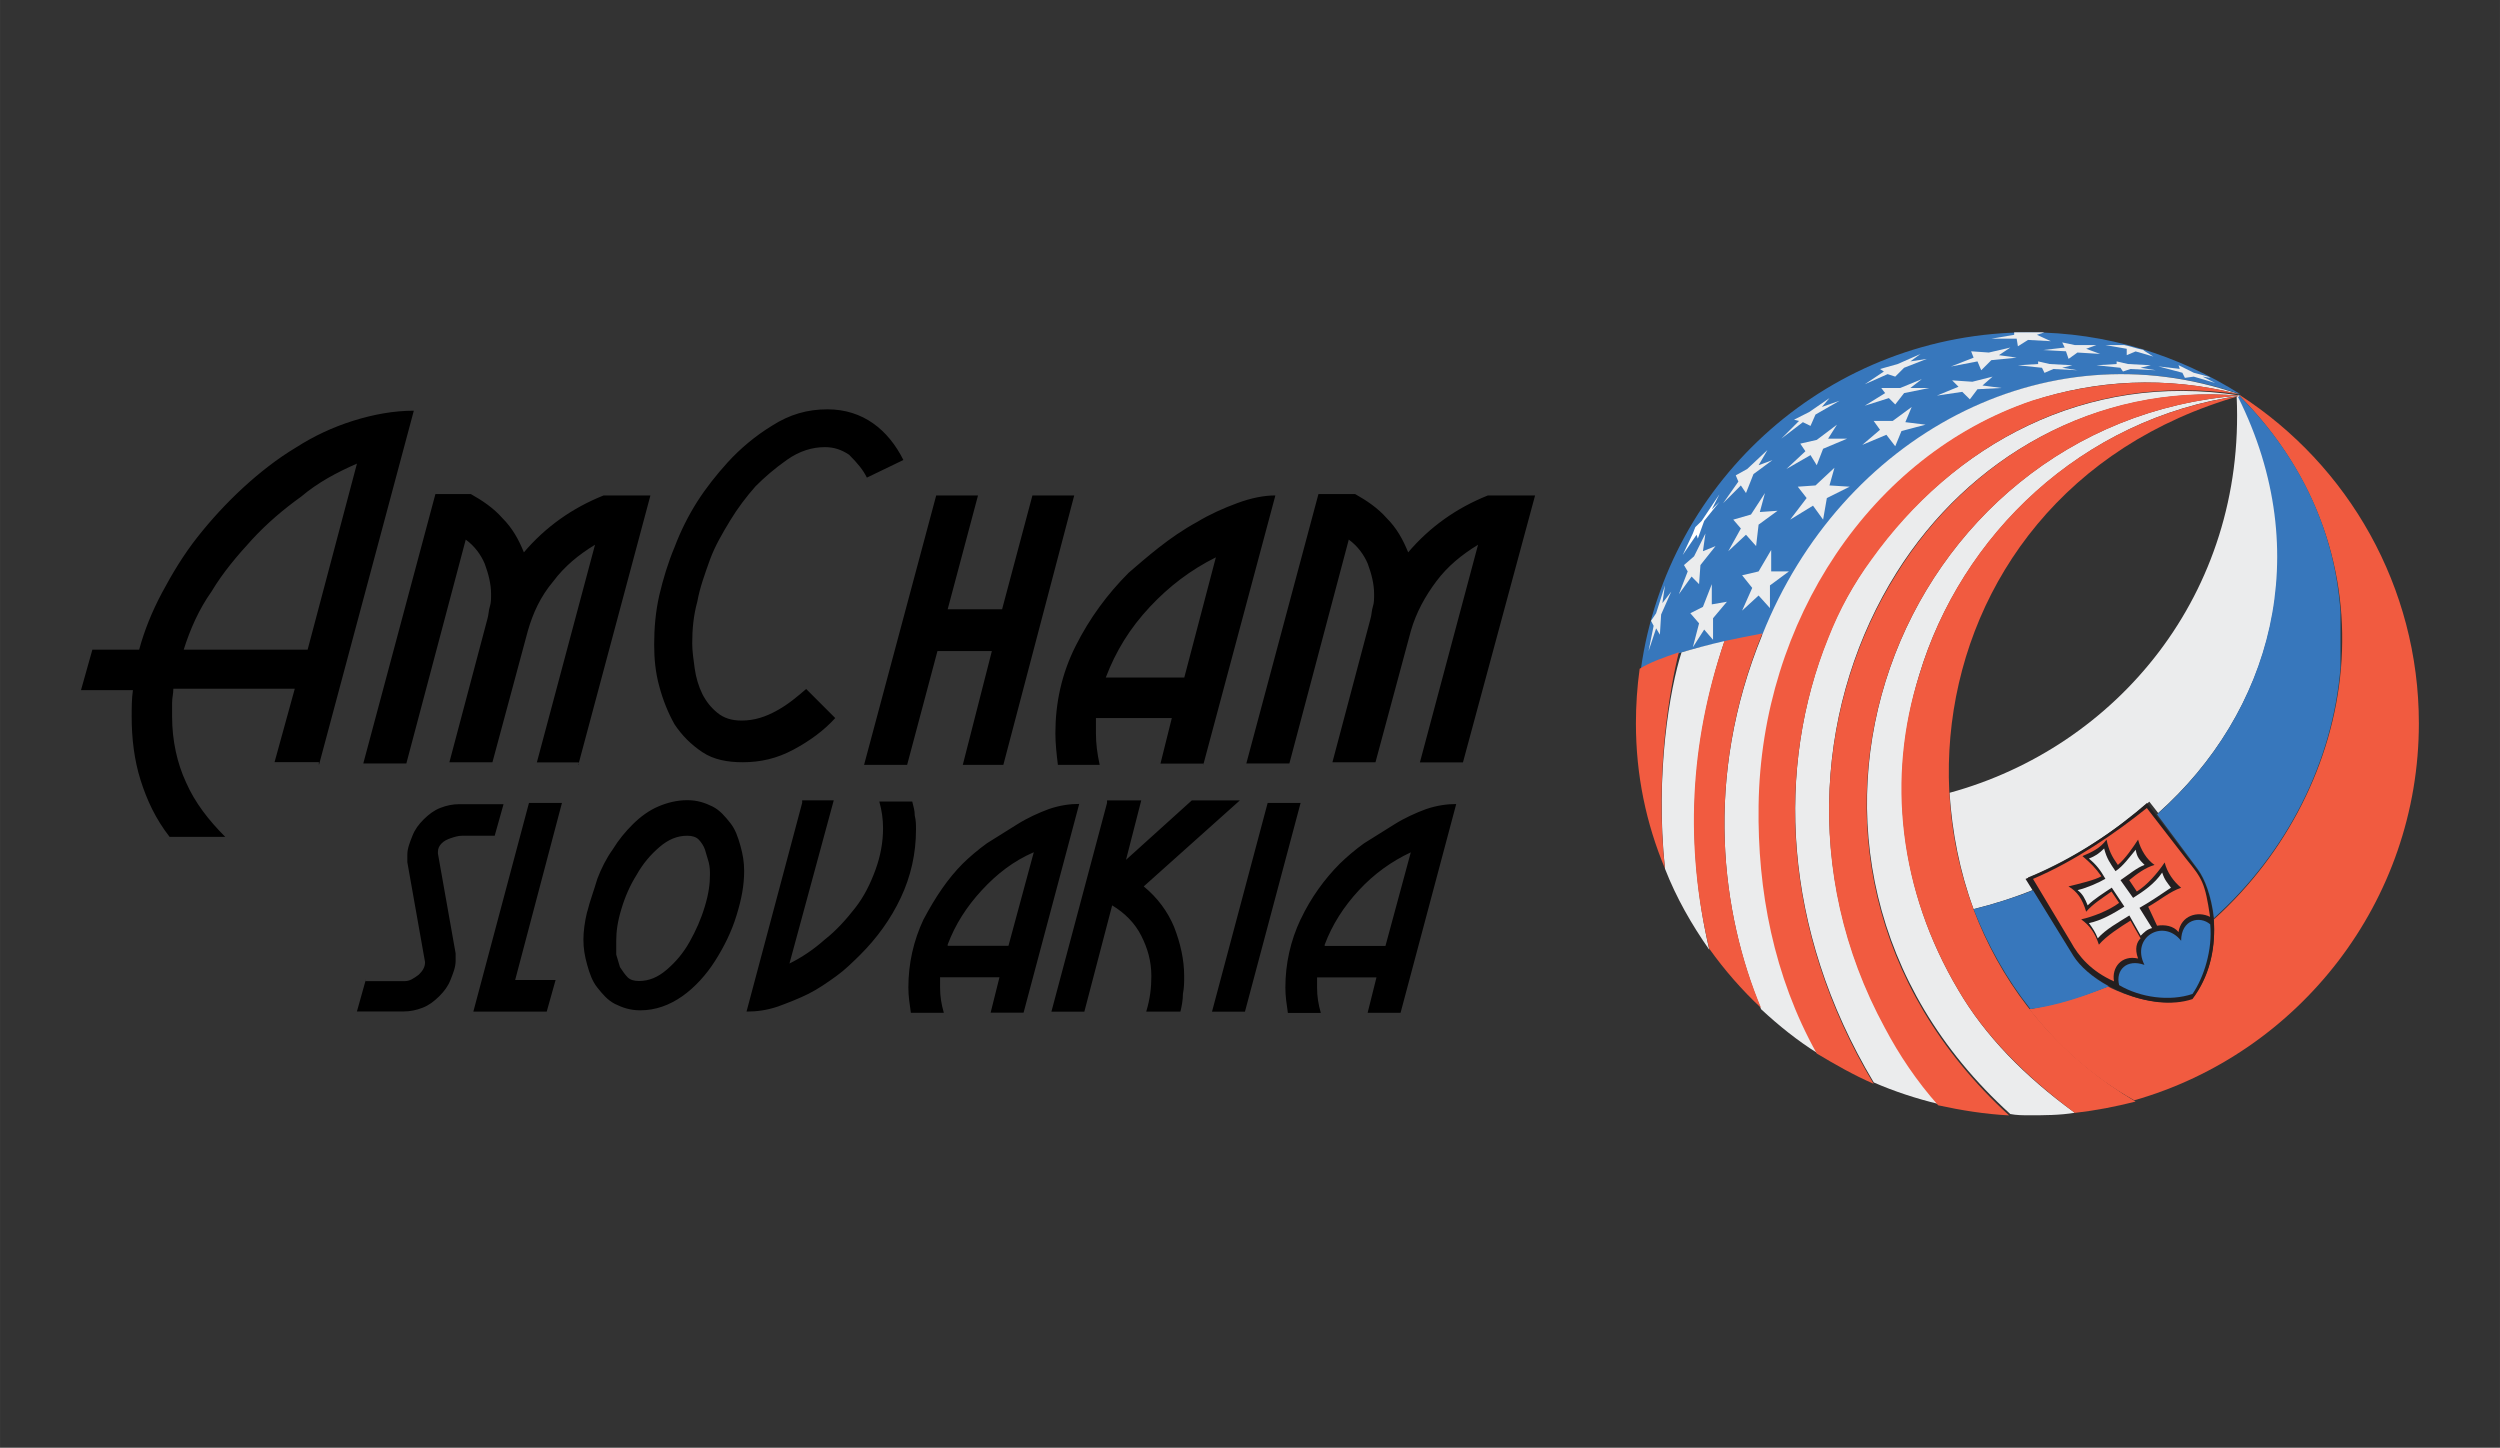<?xml version="1.0" encoding="UTF-8"?> <!-- Creator: CorelDRAW 2021 (64-Bit) --> <svg xmlns="http://www.w3.org/2000/svg" xmlns:xlink="http://www.w3.org/1999/xlink" xmlns:xodm="http://www.corel.com/coreldraw/odm/2003" xml:space="preserve" width="42.042mm" height="24.346mm" version="1.1" style="shape-rendering:geometricPrecision; text-rendering:geometricPrecision; image-rendering:optimizeQuality; fill-rule:evenodd; clip-rule:evenodd" viewBox="0 0 200.33 116.01"><rect x="0" y="0" width="200.33" height="116.01" fill="#333333" stroke="none"/> <defs> <style type="text/css"> <![CDATA[ .fil0 {fill:none} .fil4 {fill:#231F20} .fil3 {fill:#3777BC} .fil1 {fill:#EBECED} .fil2 {fill:#F15B40} .fil5 {fill:white} .fil6 {fill:black;fill-rule:nonzero} ]]> </style> </defs> <g id="Vrstva_x0020_1">  <rect class="fil0" x="-0" y="-0" width="200.33" height="116.01"></rect> <g id="_3201256660960"> <path class="fil1" d="M158.15 72.86c-1.12,-3.04 -1.72,-6.18 -1.93,-9.33 13.38,-3.65 23.72,-15.92 23.01,-31.73 0.1,-0.1 0.1,-0.1 0.2,-0.1 6.29,12.57 2.53,25.44 -6.49,33.45l-0.71 -0.91c-2.33,2.03 -5.78,4.46 -9.73,6.08l0.61 0.91c-1.72,0.71 -3.35,1.22 -4.97,1.62z"></path> <path class="fil2" d="M179.44 31.7l0.1 0c8.62,5.58 14.29,15.31 14.29,26.26 0,14.29 -9.63,26.46 -22.81,30.21 -3.45,-1.93 -6.18,-4.46 -8.41,-7.3 2.23,-0.41 4.26,-1.01 6.29,-1.82 2.03,1.01 4.66,1.72 6.79,0.91 1.52,-1.93 1.82,-4.26 1.72,-6.29 11.66,-10.54 14.8,-29.09 2.03,-41.97z"></path> <path class="fil3" d="M131.49 53.6c2.13,-15.21 15.21,-26.97 31.12,-26.97 6.18,0 11.96,1.82 16.93,4.97 -15.81,-5.47 -31.93,3.45 -38.22,19.26 -4.46,0.71 -7.91,1.62 -9.83,2.74z"></path> <path class="fil1" d="M179.54 31.7l0 0c-12.77,1.82 -22.4,11.25 -25.75,22.4 -2.53,8.31 -1.62,17.23 3.14,25.24 2.13,3.65 5.27,6.89 9.33,9.83 -1.22,0.2 -2.43,0.2 -3.65,0.2 -0.51,0 -1.01,0 -1.52,-0.1 -22.81,-20.68 -9.02,-55.55 18.45,-57.58z"></path> <path class="fil1" d="M179.44 31.7l0 0c-11.56,-0.91 -21.69,4.97 -27.47,14.19 -6.29,10.04 -7.7,23.92 -0.91,36.39 1.22,2.13 2.64,4.16 4.26,6.18 -1.72,-0.41 -3.55,-1.01 -5.17,-1.72 -7.4,-12.37 -7.81,-25.34 -3.65,-35.68 0.91,-2.33 2.03,-4.26 3.45,-6.29 6.59,-9.12 17.13,-15 29.5,-13.08z"></path> <path class="fil1" d="M141.22 50.86c6.29,-15.81 22.51,-24.74 38.22,-19.26 -5.98,-1.52 -11.56,-1.12 -16.52,0.51 -12.87,4.36 -21.69,17.64 -21.9,32.44 -0.1,6.79 1.22,13.69 4.66,19.87 -1.62,-1.01 -3.14,-2.23 -4.56,-3.55 -3.14,-7.6 -4.66,-18.45 0.1,-30.01z"></path> <path class="fil1" d="M134.74 52.28c1.01,-0.3 2.13,-0.61 3.45,-0.91 -2.74,8.21 -3.14,16.42 -1.22,24.74 -1.42,-2.03 -2.64,-4.16 -3.55,-6.49 -0.81,-7.7 0.41,-14.5 1.32,-17.33z"></path> <path class="fil2" d="M179.54 31.7c0,0 0,0 0,0 -27.98,7.91 -30.92,43.29 -8.41,56.57 -1.62,0.41 -3.14,0.71 -4.87,0.91 -3.95,-2.94 -7.2,-6.18 -9.33,-9.83 -4.76,-8.01 -5.78,-17.03 -3.14,-25.24 3.35,-11.25 12.98,-20.58 25.75,-22.4z"></path> <path class="fil2" d="M179.44 31.7l0 0c-27.37,2.13 -41.16,36.9 -18.45,57.68 -1.93,-0.1 -3.85,-0.41 -5.68,-0.81 -1.72,-1.93 -3.14,-4.06 -4.26,-6.18 -6.79,-12.47 -5.37,-26.36 0.91,-36.39 5.78,-9.33 16.02,-15.31 27.47,-14.29z"></path> <path class="fil2" d="M179.44 31.6l0 0c-12.47,-1.82 -22.91,4.06 -29.5,13.28 -1.42,1.93 -2.53,3.95 -3.45,6.29 -4.16,10.24 -3.75,23.32 3.65,35.68 -1.62,-0.71 -3.04,-1.52 -4.56,-2.43 -3.45,-6.18 -4.76,-13.08 -4.66,-19.87 0.2,-14.8 9.02,-28.08 21.9,-32.44 5.17,-1.62 10.75,-2.03 16.63,-0.51z"></path> <path class="fil2" d="M138.18 51.37c0.91,-0.2 2.03,-0.41 3.04,-0.61 -4.76,11.66 -3.24,22.51 -0.1,30.01 -1.52,-1.42 -2.94,-3.04 -4.16,-4.76 -1.93,-8.11 -1.62,-16.32 1.22,-24.63z"></path> <path class="fil2" d="M133.42 69.61c-1.52,-3.65 -2.33,-7.5 -2.33,-11.66 0,-1.42 0.1,-2.94 0.3,-4.36 0.81,-0.51 1.93,-0.91 3.14,-1.32 -0.71,2.84 -1.93,9.63 -1.12,17.33z"></path> <path class="fil4" d="M166.16 76.61l-3.85 -6.18c4.06,-1.62 7.4,-4.06 9.73,-6.08l4.06 5.37c1.32,1.72 2.33,6.69 -0.41,10.34 -3.35,1.12 -8.11,-1.22 -9.53,-3.45z"></path> <path class="fil2" d="M172.85 74.18c0.61,-0.1 1.32,0 1.72,0.51 0.2,-1.32 1.52,-1.72 2.53,-1.22 -0.41,-2.74 -0.61,-3.04 -1.93,-4.66l-3.14 -4.06c-2.53,2.03 -5.78,4.26 -9.12,5.68l3.04 5.07c0.61,1.12 1.62,2.33 3.45,3.14 -0.2,-1.12 0.61,-2.13 1.93,-1.83 -0.3,-0.81 -0.1,-1.32 0.2,-1.62l-0.81 -1.42c-0.81,0.51 -1.93,1.22 -2.53,1.93 -0.3,-0.91 -0.71,-1.52 -1.42,-2.03 0.91,-0.2 2.23,-0.71 3.04,-1.32l-0.61 -0.91c-0.71,0.51 -1.52,1.01 -2.03,1.62 -0.3,-1.01 -0.71,-1.62 -1.42,-2.03 0.81,-0.2 2.13,-0.51 2.64,-0.81 -0.51,-0.71 -0.81,-1.01 -1.52,-1.62 0.71,-0.3 1.42,-0.61 1.93,-1.32 0.2,0.91 0.41,1.32 0.91,2.03 0.61,-0.51 1.22,-1.42 1.62,-2.03 0.2,0.81 0.71,1.62 1.32,2.03 -0.71,0.2 -1.42,0.71 -2.03,1.22l0.61 0.91c0.81,-0.51 1.62,-1.42 2.23,-2.33 0.2,0.81 0.71,1.52 1.32,2.03 -0.91,0.3 -1.72,1.01 -2.64,1.52l0.71 1.52z"></path> <path class="fil1" d="M173.97 71.14c-0.3,-0.41 -0.51,-0.61 -0.71,-1.22 -0.61,0.91 -1.52,1.52 -2.33,2.03l-1.01 -1.42c0.61,-0.41 1.32,-1.01 1.93,-1.22 -0.41,-0.41 -0.61,-0.61 -0.71,-1.22 -0.51,0.61 -1.01,1.32 -1.62,1.72 -0.41,-0.61 -0.71,-1.01 -0.91,-1.82 -0.41,0.41 -0.71,0.61 -1.22,0.81 0.61,0.51 0.91,0.91 1.32,1.62 -0.51,0.3 -1.42,0.71 -2.23,0.91 0.41,0.3 0.61,0.71 0.81,1.22 0.51,-0.51 1.32,-1.01 1.93,-1.42l1.01 1.52c-0.81,0.51 -1.83,1.12 -2.84,1.32 0.3,0.41 0.51,0.71 0.71,1.22 0.61,-0.71 1.72,-1.32 2.53,-1.83l0.91 1.62c0.3,-0.3 0.51,-0.51 0.91,-0.61l-1.01 -1.62c0.91,-0.51 1.93,-1.22 2.53,-1.62z"></path> <path class="fil3" d="M177.11 74.07c-0.81,-0.71 -2.33,-0.41 -2.33,1.32 -1.42,-1.82 -4.06,-0.3 -2.94,1.93 -1.42,-0.51 -2.33,0.41 -2.03,1.62 1.72,1.01 4.06,1.32 5.88,0.71 0.91,-1.32 1.62,-3.55 1.42,-5.58z"></path> <g> <path class="fil3" d="M162.71 80.87c-1.93,-2.43 -3.45,-5.17 -4.56,-8.01 1.62,-0.41 3.24,-0.91 4.76,-1.52l3.24 5.27c0.51,0.81 1.52,1.72 2.84,2.43 -2.03,0.81 -4.06,1.52 -6.29,1.82l0 0zm24.84 -31.83l0 4.46c-0.61,7.5 -4.26,14.8 -10.14,20.07 -0.2,-1.72 -0.71,-3.14 -1.32,-3.95l-3.24 -4.36c9.12,-8.11 12.77,-20.88 6.49,-33.45 0.1,0 0.1,-0.1 0.1,-0.1 5.17,5.17 7.7,11.25 8.11,17.33z"></path> </g> <polygon class="fil1" points="141.83,46.91 143.35,45.79 141.93,45.79 141.93,44.07 140.92,45.79 139.6,46.1 140.41,47.11 139.6,48.93 140.92,47.72 141.83,48.73 "></polygon> <polygon class="fil1" points="137.27,49.54 138.38,48.22 137.17,48.43 137.17,46.81 136.46,48.63 135.45,49.14 136.15,49.95 135.65,51.87 136.56,50.45 137.27,51.27 "></polygon> <polygon class="fil1" points="136.26,45.28 137.47,43.76 136.46,44.17 136.66,42.75 135.75,44.58 134.94,45.28 135.24,45.79 134.53,47.62 135.55,46.2 136.15,46.81 "></polygon> <polygon class="fil1" points="140.92,42.04 142.44,40.93 141.02,41.03 141.43,39.51 140.31,41.23 138.89,41.64 139.5,42.35 138.49,44.17 139.91,42.85 140.72,43.76 "></polygon> <polygon class="fil1" points="146.39,39.91 148.22,39 146.6,38.9 147,37.48 145.48,38.9 144.06,39 144.77,39.91 143.45,41.64 145.28,40.52 146.09,41.64 "></polygon> <polygon class="fil1" points="152.37,34.54 154.3,34.03 152.68,33.83 153.19,32.61 151.67,33.73 150.14,33.73 150.65,34.44 149.23,35.65 151.16,34.84 151.87,35.76 "></polygon> <polygon class="fil1" points="152.58,31.5 154.6,31.09 153.08,31.09 154,30.38 152.27,31.09 150.75,31.09 151.06,31.5 149.43,32.51 151.36,31.9 151.87,32.41 "></polygon> <polygon class="fil1" points="158.46,31.19 160.38,31.09 158.86,30.89 159.67,30.18 158.05,30.59 156.43,30.48 156.94,30.99 155.21,31.7 157.24,31.4 157.85,32 "></polygon> <polygon class="fil1" points="159.57,28.86 161.6,28.66 160.18,28.46 161.09,27.85 159.37,28.25 157.95,28.15 158.15,28.66 156.33,29.37 158.46,28.96 158.76,29.67 "></polygon> <polygon class="fil1" points="166.47,28.25 168.29,28.36 167.17,27.95 167.99,27.65 166.26,27.65 165.25,27.44 165.45,27.85 163.73,28.05 165.55,28.15 165.76,28.76 "></polygon> <polygon class="fil1" points="164.54,29.57 166.47,29.67 165.25,29.47 166.06,29.27 164.24,29.17 163.32,28.96 163.32,29.17 161.7,29.27 163.63,29.47 163.83,29.88 "></polygon> <polygon class="fil1" points="170.72,29.57 172.75,29.67 171.53,29.47 172.35,29.27 170.52,29.17 169.61,28.96 169.61,29.17 167.99,29.27 169.91,29.47 170.12,29.77 "></polygon> <polygon class="fil1" points="152.58,29.47 154.4,28.76 153.08,28.96 153.9,28.36 152.07,29.17 150.65,29.57 150.96,29.77 149.43,30.79 151.26,29.98 151.87,30.18 "></polygon> <polygon class="fil1" points="146.09,35.96 148.02,35.15 146.49,35.15 147.2,34.03 145.58,35.25 144.26,35.55 144.67,36.16 143.15,37.58 145.08,36.47 145.58,37.28 "></polygon> <polygon class="fil1" points="140.51,37.99 142.03,36.87 140.92,37.28 141.63,36.06 140.01,37.58 139.09,38.09 139.3,38.59 138.08,40.32 139.5,38.9 139.91,39.51 "></polygon> <polygon class="fil1" points="145.48,33.22 147.41,32.11 145.99,32.61 146.6,31.9 144.97,33.02 143.76,33.63 144.16,33.73 142.74,35.15 144.47,33.83 145.08,34.13 "></polygon> <path class="fil1" d="M176.91 30.18c0.1,0 0.2,0.1 0.2,0.1l-0.61 -0.1 1.01 0.51 -1.72 -0.51 -0.71 0.1 -0.2 -0.41 -1.93 -0.51 1.72 0.2 -0.1 -0.3 1.22 0.61 1.12 0.3z"></path> <path class="fil1" d="M170.22 27.65c0.51,0.1 1.01,0.3 1.62,0.41l-0.1 0 0.81 0.51 -1.42 -0.41 -0.71 0.3 0 -0.51 -1.72 -0.3 1.52 0 0 0z"></path> <polygon class="fil1" points="161.4,26.63 162.61,26.63 163.83,26.63 163.22,26.83 164.34,27.34 162.51,27.24 161.7,27.75 161.6,27.14 159.57,27.14 161.4,26.83 "></polygon> <polygon class="fil5" points="136.56,41.74 137.78,40.22 137.17,40.82 137.78,39.61 136.36,41.74 135.85,42.24 135.65,42.75 134.84,44.47 135.95,42.85 136.05,43.16 "></polygon> <polygon class="fil1" points="133.11,49.24 133.92,47.41 133.21,48.33 133.42,46.91 132.71,49.14 132.3,49.75 132.51,50.15 132.1,52.18 132.71,50.35 133.01,50.86 "></polygon> <g> <path class="fil6" d="M106.15 75.7c0.61,-1.62 1.52,-3.04 2.74,-4.36 1.22,-1.32 2.64,-2.33 4.16,-3.04l-2.03 7.5 -4.87 0 0 -0.1zm-1.93 -2.03c-0.81,1.72 -1.22,3.55 -1.22,5.47 0,0.71 0.1,1.32 0.2,2.03l2.64 0c-0.2,-0.71 -0.3,-1.32 -0.3,-2.03 0,-0.1 0,-0.3 0,-0.41 0,-0.1 0,-0.3 0,-0.41l4.76 0 -0.71 2.84 2.64 0 4.46 -16.73c-0.71,0 -1.52,0.1 -2.43,0.41 -0.81,0.3 -1.72,0.71 -2.53,1.22 -0.81,0.51 -1.62,1.01 -2.43,1.52 -0.71,0.51 -1.42,1.12 -1.93,1.62 -1.22,1.22 -2.33,2.74 -3.14,4.46l0 0zm-2.64 -9.33l-4.46 16.73 2.64 0 4.46 -16.73 -2.64 0zm-12.87 0l-4.46 16.73 2.64 0 2.23 -8.52c1.01,0.61 1.82,1.42 2.33,2.43 0.51,1.01 0.81,2.03 0.81,3.24 0,0.91 -0.1,1.82 -0.41,2.84l2.74 0c0.1,-0.41 0.2,-0.91 0.2,-1.42 0.1,-0.51 0.1,-0.91 0.1,-1.42 0,-1.32 -0.3,-2.64 -0.81,-3.95 -0.51,-1.22 -1.32,-2.33 -2.43,-3.24l7.7 -6.89 -3.85 0 -5.27 4.76 1.22 -4.76 -2.74 0 0 0.2zm-12.77 11.35c0.61,-1.62 1.52,-3.04 2.74,-4.36 1.22,-1.32 2.53,-2.33 4.16,-3.04l-2.03 7.5 -4.87 0 0 -0.1zm-1.93 -2.03c-0.81,1.72 -1.22,3.55 -1.22,5.47 0,0.71 0.1,1.32 0.2,2.03l2.64 0c-0.2,-0.71 -0.3,-1.32 -0.3,-2.03 0,-0.1 0,-0.3 0,-0.41 0,-0.1 0,-0.3 0,-0.41l4.76 0 -0.71 2.84 2.64 0 4.46 -16.73c-0.71,0 -1.52,0.1 -2.43,0.41 -0.81,0.3 -1.72,0.71 -2.53,1.22 -0.81,0.51 -1.62,1.01 -2.43,1.52 -0.71,0.51 -1.42,1.12 -1.93,1.62 -1.22,1.22 -2.23,2.74 -3.14,4.46l0 0zm-9.73 -9.33l-4.46 16.73c0.81,0 1.62,-0.1 2.53,-0.41 0.81,-0.3 1.62,-0.61 2.43,-1.01 0.81,-0.41 1.52,-0.91 2.23,-1.42 0.71,-0.51 1.32,-1.12 1.93,-1.72 1.32,-1.32 2.43,-2.84 3.24,-4.56 0.81,-1.72 1.22,-3.55 1.22,-5.47 0,-0.41 0,-0.71 -0.1,-1.12 0,-0.41 -0.1,-0.71 -0.2,-1.12l-2.64 0c0.2,0.71 0.3,1.42 0.3,2.13 0,1.12 -0.2,2.23 -0.61,3.35 -0.41,1.12 -0.91,2.13 -1.62,3.04 -0.71,0.91 -1.52,1.82 -2.43,2.53 -0.91,0.81 -1.82,1.42 -2.84,1.93l3.55 -13.08 -2.53 0 0 0.2zm-14.9 11.05c0,-0.71 0.1,-1.52 0.41,-2.53 0.3,-1.01 0.71,-1.93 1.22,-2.74 0.51,-0.91 1.12,-1.62 1.83,-2.23 0.71,-0.61 1.42,-0.91 2.23,-0.91 0.41,0 0.71,0.1 0.91,0.3 0.2,0.2 0.41,0.51 0.51,0.81 0.1,0.3 0.2,0.71 0.3,1.01 0.1,0.41 0.1,0.71 0.1,1.01 0,0.71 -0.1,1.52 -0.41,2.53 -0.3,1.01 -0.71,1.93 -1.22,2.84 -0.51,0.91 -1.12,1.62 -1.83,2.23 -0.71,0.61 -1.42,0.91 -2.23,0.91 -0.41,0 -0.71,-0.1 -0.91,-0.3 -0.2,-0.2 -0.41,-0.51 -0.61,-0.81 -0.1,-0.3 -0.2,-0.71 -0.3,-1.01 0,-0.51 0,-0.81 0,-1.12l0 0zm-2.33 -2.33c-0.2,0.81 -0.3,1.62 -0.3,2.23 0,0.71 0.1,1.32 0.3,2.03 0.2,0.71 0.41,1.32 0.81,1.82 0.41,0.51 0.81,1.01 1.42,1.32 0.61,0.3 1.22,0.51 2.03,0.51 1.22,0 2.33,-0.41 3.35,-1.12 1.01,-0.71 1.93,-1.72 2.64,-2.84 0.71,-1.12 1.32,-2.33 1.72,-3.65 0.41,-1.32 0.61,-2.43 0.61,-3.55 0,-0.71 -0.1,-1.32 -0.3,-2.03 -0.2,-0.71 -0.41,-1.32 -0.81,-1.82 -0.41,-0.51 -0.81,-1.01 -1.42,-1.32 -0.61,-0.3 -1.22,-0.51 -2.03,-0.51 -0.81,0 -1.62,0.2 -2.33,0.51 -0.71,0.3 -1.42,0.81 -2.03,1.42 -0.61,0.61 -1.12,1.22 -1.62,2.03 -0.51,0.71 -0.91,1.52 -1.22,2.33 -0.3,1.01 -0.61,1.82 -0.81,2.64l0 0zm-4.66 -8.72l-4.46 16.73 5.88 0 0.71 -2.53 -3.24 0 3.75 -14.19 -2.64 0zm-13.08 14.19l-0.71 2.53 3.75 0c0.51,0 1.01,-0.1 1.52,-0.3 0.51,-0.2 0.91,-0.51 1.32,-0.91 0.41,-0.41 0.71,-0.81 0.91,-1.32 0.2,-0.51 0.41,-1.01 0.41,-1.52 0,-0.1 0,-0.2 0,-0.3 0,-0.1 0,-0.2 0,-0.3l-1.42 -8.01 0 -0.1c0,-0.3 0.1,-0.51 0.3,-0.71 0.2,-0.2 0.41,-0.3 0.71,-0.41 0.3,-0.1 0.61,-0.2 0.91,-0.2 0.3,0 0.71,0 1.01,0 0.3,0 0.71,0 0.91,0 0.3,0 0.51,0 0.71,0l0.71 -2.53 -3.55 0c-0.51,0 -1.01,0.1 -1.52,0.3 -0.51,0.2 -0.91,0.51 -1.32,0.91 -0.41,0.41 -0.71,0.81 -0.91,1.32 -0.2,0.51 -0.41,1.01 -0.41,1.52 0,0.1 0,0.2 0,0.3 0,0.1 0,0.2 0,0.3l1.42 8.01c0,0.41 -0.2,0.71 -0.51,1.01 -0.41,0.3 -0.71,0.51 -1.12,0.51l-3.14 0 0 -0.1zm-0.71 -41.36l-3.95 14.9 -9.93 0c0.51,-1.62 1.22,-3.24 2.23,-4.66 0.91,-1.52 2.03,-2.84 3.24,-4.16 1.22,-1.32 2.53,-2.43 3.95,-3.45 1.32,-1.12 2.84,-1.93 4.46,-2.64l0 0zm-3.04 24.13l7.6 -28.38c-1.62,0 -3.24,0.3 -4.87,0.81 -1.62,0.51 -3.14,1.22 -4.56,2.13 -1.52,0.91 -2.94,2.03 -4.26,3.24 -1.32,1.22 -2.53,2.53 -3.65,3.95 -1.12,1.42 -2.03,2.94 -2.84,4.46 -0.81,1.52 -1.42,3.04 -1.83,4.56l-3.75 0 -0.91 3.24 4.16 0c-0.1,0.71 -0.1,1.42 -0.1,2.13 0,1.72 0.2,3.45 0.71,5.07 0.51,1.62 1.22,3.14 2.33,4.56l4.46 0c-1.32,-1.32 -2.43,-2.74 -3.14,-4.36 -0.71,-1.52 -1.12,-3.35 -1.12,-5.27 0,-0.41 0,-0.71 0,-1.12 0,-0.41 0.1,-0.71 0.1,-1.12l9.73 0 -1.62 5.88 3.55 0 0 0.2zm20.78 0l5.78 -21.59 -3.75 0c-2.53,1.01 -4.66,2.53 -6.39,4.56 -0.41,-1.01 -0.91,-1.93 -1.72,-2.74 -0.71,-0.81 -1.62,-1.42 -2.53,-1.93l-2.84 0 -5.78 21.59 3.45 0 4.76 -17.94c0.71,0.51 1.22,1.22 1.52,1.93 0.3,0.81 0.51,1.62 0.51,2.43 0,0.41 0,0.71 -0.1,1.01 -0.1,0.3 -0.1,0.71 -0.2,1.01l-3.04 11.46 3.45 0 2.84 -10.54c0.41,-1.42 1.01,-2.74 2.03,-3.95 0.91,-1.22 2.03,-2.13 3.35,-2.94l-4.66 17.44 3.35 0 0 0.2zm23.11 -23.01l2.94 -1.42c-0.61,-1.22 -1.42,-2.23 -2.43,-2.94 -1.01,-0.71 -2.23,-1.12 -3.65,-1.12 -1.62,0 -3.04,0.41 -4.46,1.32 -1.32,0.81 -2.53,1.82 -3.55,2.94 -0.91,1.01 -1.72,2.03 -2.43,3.14 -0.71,1.12 -1.32,2.33 -1.82,3.65 -0.51,1.22 -0.91,2.53 -1.22,3.85 -0.3,1.32 -0.41,2.64 -0.41,3.95 0,1.12 0.1,2.23 0.41,3.35 0.3,1.12 0.71,2.13 1.22,3.04 0.61,0.91 1.32,1.62 2.23,2.23 0.91,0.61 2.03,0.81 3.24,0.81 1.42,0 2.74,-0.3 4.06,-1.01 1.32,-0.71 2.43,-1.52 3.35,-2.53l-2.33 -2.33c-0.71,0.61 -1.42,1.22 -2.33,1.72 -0.91,0.51 -1.82,0.81 -2.84,0.81 -0.81,0 -1.42,-0.2 -1.93,-0.61 -0.51,-0.41 -0.91,-0.91 -1.22,-1.52 -0.3,-0.61 -0.51,-1.32 -0.61,-2.03 -0.1,-0.71 -0.2,-1.42 -0.2,-2.03 0,-1.12 0.1,-2.23 0.41,-3.35 0.2,-1.12 0.61,-2.23 1.01,-3.35 0.41,-1.12 1.01,-2.13 1.62,-3.14 0.61,-1.01 1.32,-1.93 2.03,-2.74 0.71,-0.71 1.52,-1.42 2.53,-2.13 1.01,-0.71 2.03,-1.01 3.04,-1.01 0.71,0 1.32,0.2 1.93,0.61 0.71,0.71 1.12,1.22 1.42,1.82l0 0zm10.95 23.01l5.68 -21.59 -3.35 0 -2.43 9.12 -4.36 0 2.43 -9.12 -3.35 0 -5.78 21.59 3.45 0 2.43 -9.12 4.36 0 -2.33 9.12 3.24 0zm17.03 -16.63l-2.53 9.63 -6.29 0c0.81,-2.13 1.93,-3.95 3.55,-5.68 1.52,-1.62 3.24,-2.94 5.27,-3.95l0 0zm-1.01 16.63l5.78 -21.59c-0.91,0 -1.93,0.2 -3.04,0.61 -1.12,0.41 -2.23,0.91 -3.24,1.52 -1.12,0.61 -2.13,1.32 -3.04,2.03 -0.91,0.71 -1.72,1.42 -2.43,2.03 -1.72,1.72 -3.14,3.65 -4.26,5.88 -1.12,2.23 -1.62,4.56 -1.62,6.99 0,0.81 0.1,1.72 0.2,2.53l3.35 0c-0.2,-0.91 -0.3,-1.72 -0.3,-2.53 0,-0.2 0,-0.41 0,-0.61 0,-0.2 0,-0.41 0,-0.61l6.08 0 -0.91 3.65 3.45 0 0 0.1zm26.56 -21.59l-3.75 0c-2.53,1.01 -4.66,2.53 -6.39,4.56 -0.41,-1.01 -0.91,-1.93 -1.72,-2.74 -0.71,-0.81 -1.62,-1.42 -2.53,-1.93l-2.94 0 -5.78 21.59 3.45 0 4.76 -17.94c0.71,0.51 1.22,1.22 1.52,1.93 0.3,0.81 0.51,1.62 0.51,2.43 0,0.41 0,0.71 -0.1,1.01 -0.1,0.3 -0.1,0.71 -0.2,1.01l-3.04 11.46 3.45 0 2.84 -10.54c0.41,-1.42 1.12,-2.74 2.03,-3.95 0.91,-1.22 2.03,-2.13 3.35,-2.94l-4.66 17.44 3.45 0 5.78 -21.39z"></path> </g> </g> </g> </svg> 